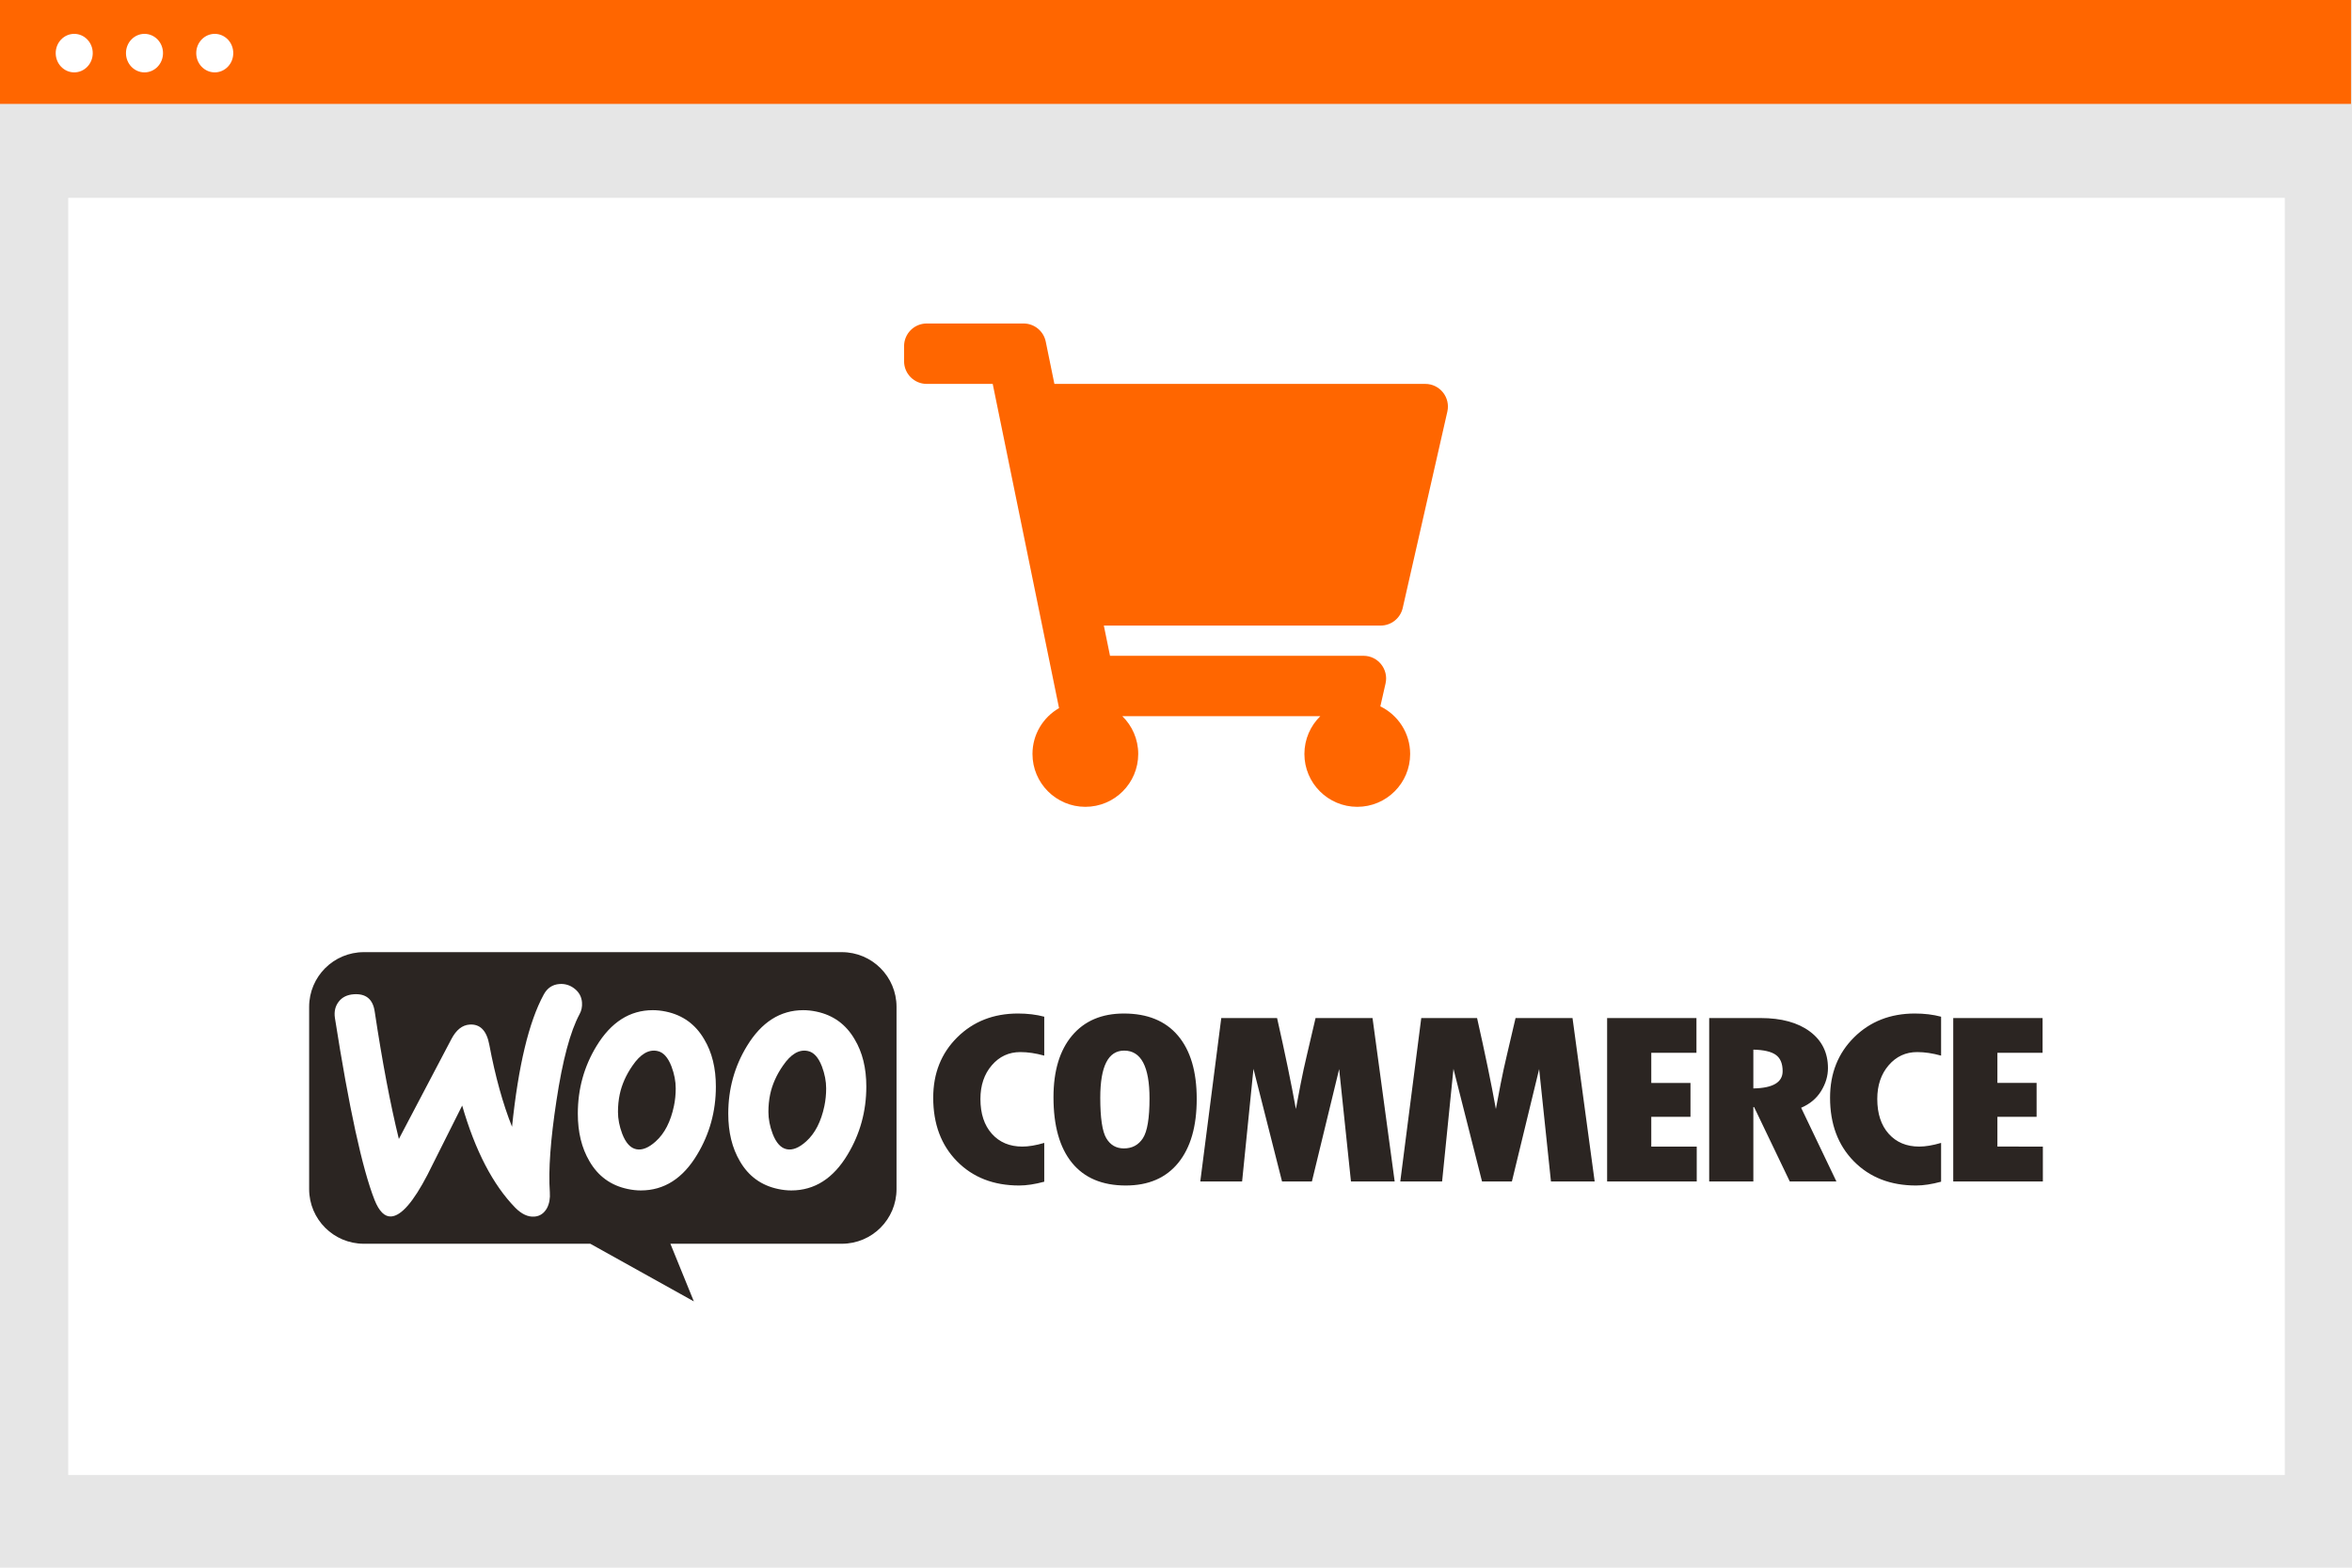 <?xml version="1.0" encoding="UTF-8"?> <svg xmlns="http://www.w3.org/2000/svg" xmlns:xlink="http://www.w3.org/1999/xlink" version="1.1" id="Capa_1" x="0px" y="0px" width="600px" height="400px" viewBox="0 0 600 400" xml:space="preserve"> <title>wordpress</title> <g> <rect id="b93b1ef9-49b5-4354-905b-d9dddde45a10" x="0" fill="#E6E6E6" width="600" height="400"></rect> <rect id="ef7485f9-8ecd-46d9-949e-abdd8aa9e360" x="17.406" y="50.479" fill="#FFFFFF" width="565.445" height="325.878"></rect> <rect id="b4c2a7ec-beab-40bc-b587-23a202562f78" x="0" fill="#FF6600" width="599.744" height="26.51"></rect> <ellipse id="bd6d3ebf-cb6f-4fcb-b7cd-ad5a287d3324" fill="#FFFFFF" cx="18.935" cy="13.554" rx="4.724" ry="4.914"></ellipse> <ellipse id="efb1158e-7a7d-4adb-9063-fc7dc50c76d5" fill="#FFFFFF" cx="36.86" cy="13.554" rx="4.724" ry="4.914"></ellipse> <ellipse id="b51f9e19-f36b-4f29-afd5-008bb0fc20dd" fill="#FFFFFF" cx="54.784" cy="13.554" rx="4.723" ry="4.914"></ellipse> </g> <g> <path fill-rule="evenodd" clip-rule="evenodd" fill="#2B2522" d="M167.707,268.168c-2.217-0.479-4.343,0.777-6.381,3.772 c-1.614,2.336-2.692,4.761-3.231,7.276c-0.301,1.438-0.45,2.937-0.45,4.493c0,1.795,0.359,3.653,1.079,5.569 c0.898,2.335,2.096,3.653,3.592,3.952c1.496,0.301,3.145-0.358,4.941-1.977c2.276-2.033,3.832-5.06,4.671-9.073 c0.3-1.438,0.451-2.934,0.451-4.491c0-1.797-0.36-3.653-1.079-5.569C170.402,269.785,169.204,268.468,167.707,268.168 L167.707,268.168z"></path> <path fill-rule="evenodd" clip-rule="evenodd" fill="#2B2522" d="M206.084,268.168c-2.217-0.479-4.344,0.777-6.378,3.772 c-1.617,2.336-2.696,4.761-3.234,7.276c-0.301,1.438-0.448,2.937-0.448,4.493c0,1.795,0.357,3.653,1.076,5.569 c0.899,2.335,2.097,3.653,3.595,3.952c1.496,0.301,3.145-0.358,4.941-1.977c2.273-2.033,3.832-5.06,4.671-9.073 c0.299-1.438,0.448-2.934,0.448-4.491c0-1.797-0.357-3.653-1.076-5.569C208.781,269.785,207.58,268.468,206.084,268.168 L206.084,268.168z"></path> <path fill-rule="evenodd" clip-rule="evenodd" fill="#2B2522" d="M216.235,294.58c-3.653,6.109-8.443,9.163-14.374,9.163 c-1.076,0-2.186-0.121-3.32-0.36c-4.314-0.897-7.579-3.263-9.793-7.097c-1.979-3.354-2.967-7.396-2.967-12.127 c0-6.289,1.587-12.038,4.761-17.25c3.713-6.108,8.505-9.162,14.377-9.162c1.076,0,2.184,0.121,3.321,0.357 c4.313,0.898,7.576,3.266,9.793,7.099c1.978,3.295,2.967,7.308,2.967,12.038C220.999,283.531,219.41,289.31,216.235,294.58 L216.235,294.58z M177.858,294.58c-3.652,6.109-8.444,9.163-14.373,9.163c-1.079,0-2.188-0.121-3.323-0.36 c-4.314-0.897-7.579-3.263-9.794-7.097c-1.975-3.354-2.964-7.396-2.964-12.127c0-6.289,1.587-12.038,4.762-17.25 c3.713-6.108,8.503-9.162,14.373-9.162c1.079,0,2.187,0.121,3.325,0.357c4.31,0.898,7.575,3.266,9.792,7.099 c1.976,3.295,2.965,7.308,2.965,12.038C182.62,283.531,181.031,289.31,177.858,294.58L177.858,294.58z M140.264,304.199 c0.109,1.555-0.125,2.892-0.708,4.014c-0.743,1.371-1.831,2.11-3.265,2.21c-1.613,0.115-3.228-0.643-4.845-2.27 c-5.693-5.843-10.209-14.53-13.544-26.063c-3.951,7.844-6.898,13.725-8.844,17.645c-3.595,6.917-6.676,10.468-9.245,10.647 c-1.673,0.118-3.093-1.281-4.26-4.203c-3.144-8.002-6.519-23.496-10.119-46.477c-0.233-1.605,0.091-2.979,0.97-4.121 c0.881-1.143,2.158-1.773,3.829-1.892c3.108-0.219,4.893,1.247,5.354,4.396c1.921,12.775,3.976,23.617,6.164,32.528l13.421-25.532 c1.219-2.307,2.754-3.527,4.604-3.658c2.689-0.188,4.372,1.525,5.046,5.139c1.533,8.119,3.466,15.097,5.798,20.937 c1.607-15.543,4.299-26.781,8.071-33.711c0.903-1.685,2.25-2.591,4.043-2.716c1.432-0.102,2.722,0.303,3.867,1.213 c1.146,0.909,1.769,2.082,1.868,3.516c0.076,1.075-0.126,2.051-0.604,2.924c-2.388,4.434-4.361,11.807-5.916,22.121 C140.433,290.799,139.868,298.585,140.264,304.199L140.264,304.199z M214.753,242.944H92.816c-7.706,0-13.955,6.247-13.955,13.955 v46.497c0,7.704,6.249,13.951,13.955,13.951h57.771l26.417,14.708l-5.986-14.708h43.735c7.709,0,13.953-6.247,13.953-13.951 v-46.497C228.706,249.191,222.462,242.944,214.753,242.944L214.753,242.944z"></path> <path fill="#2B2522" d="M509.541,292.552v-7.589h10v-8.651h-10v-7.684h11.524v-8.87h-22.789v41.696h22.863v-8.902H509.541 L509.541,292.552z M472.984,264.677c-4.087,4.05-6.132,9.188-6.132,15.413c0,6.706,2.025,12.113,6.077,16.226 c4.053,4.112,9.337,6.168,15.855,6.168c1.884,0,4.015-0.323,6.394-0.969v-9.9c-2.13,0.626-3.991,0.938-5.575,0.938 c-3.248,0-5.843-1.087-7.79-3.265c-1.944-2.175-2.916-5.137-2.916-8.885c0-3.478,0.966-6.34,2.899-8.589 c1.933-2.249,4.361-3.373,7.285-3.373c1.908,0,3.941,0.303,6.097,0.906v-9.933c-2.032-0.542-4.263-0.812-6.691-0.812 C482.241,258.603,477.074,260.628,472.984,264.677L472.984,264.677z M447.282,277.716v-9.9c2.676,0.063,4.591,0.511,5.743,1.343 c1.153,0.833,1.729,2.218,1.729,4.154C454.754,276.165,452.264,277.634,447.282,277.716L447.282,277.716z M464.57,278.388 c1.162-1.884,1.747-3.836,1.747-5.855c0-3.936-1.538-7.049-4.61-9.339c-3.073-2.29-7.261-3.436-12.565-3.436h-13.123v41.696h11.265 v-18.99h0.186l9.108,18.99h11.896l-8.996-18.803C461.706,281.693,463.403,280.272,464.57,278.388L464.57,278.388z M421.244,284.963 h10v-8.651h-10v-7.684h11.525v-8.87h-22.789v41.696h22.862v-8.902h-11.599V284.963L421.244,284.963z M386.62,259.758l-2.193,9.37 c-0.571,2.395-1.104,4.852-1.599,7.371l-1.227,6.464c-1.165-6.475-2.766-14.211-4.796-23.205h-14.238l-5.353,41.696h10.669 l2.9-28.734l7.285,28.734h7.621l6.951-28.673l3.012,28.673h11.152l-5.65-41.696H386.62L386.62,259.758z M335.602,259.758 l-2.192,9.37c-0.573,2.395-1.104,4.852-1.6,7.371l-1.226,6.464c-1.167-6.475-2.766-14.211-4.797-23.205h-14.238l-5.354,41.696 h10.67l2.899-28.734l7.286,28.734h7.621l6.952-28.673l3.012,28.673h11.151l-5.65-41.696H335.602L335.602,259.758z M291.553,290.428 c-1.128,1.729-2.744,2.593-4.852,2.593c-1.958,0-3.451-0.864-4.479-2.593c-1.029-1.728-1.543-5.173-1.543-10.338 c0-8.016,2.031-12.024,6.097-12.024c4.313,0,6.469,4.071,6.469,12.212C293.244,285.316,292.68,288.7,291.553,290.428 L291.553,290.428z M286.701,258.603c-5.649,0-10.056,1.879-13.215,5.637c-3.16,3.759-4.74,9.001-4.74,15.726 c0,7.288,1.572,12.864,4.721,16.726c3.147,3.861,7.719,5.793,13.719,5.793c5.799,0,10.265-1.932,13.4-5.793 c3.134-3.861,4.701-9.291,4.701-16.288c0-6.996-1.59-12.378-4.775-16.147C297.327,260.486,292.725,258.603,286.701,258.603 L286.701,258.603z M244.198,264.677c-4.088,4.05-6.133,9.188-6.133,15.413c0,6.706,2.025,12.113,6.078,16.226 c4.052,4.112,9.337,6.168,15.854,6.168c1.884,0,4.015-0.323,6.395-0.969v-9.9c-2.133,0.626-3.991,0.938-5.576,0.938 c-3.248,0-5.843-1.087-7.788-3.265c-1.946-2.175-2.919-5.137-2.919-8.885c0-3.478,0.967-6.34,2.899-8.589 c1.934-2.249,4.362-3.373,7.287-3.373c1.908,0,3.939,0.303,6.097,0.906v-9.933c-2.033-0.542-4.263-0.812-6.691-0.812 C253.455,258.603,248.288,260.628,244.198,264.677L244.198,264.677z"></path> </g> <path fill="#FF6600" d="M357.839,155.118l11.385-50.102c0.821-3.617-1.928-7.062-5.636-7.062h-94.61l-2.208-10.793 c-0.549-2.69-2.918-4.622-5.664-4.622H236.41c-3.193,0-5.779,2.588-5.779,5.781v3.854c0,3.192,2.586,5.781,5.779,5.781h16.834 l16.922,82.723c-4.049,2.327-6.778,6.693-6.778,11.698c0,7.45,6.039,13.489,13.489,13.489c7.451,0,13.488-6.039,13.488-13.489 c0-3.775-1.553-7.186-4.051-9.636h50.497c-2.501,2.45-4.054,5.861-4.054,9.636c0,7.45,6.04,13.489,13.489,13.489 c7.451,0,13.488-6.039,13.488-13.489c0-5.341-3.104-9.956-7.605-12.141l1.329-5.847c0.82-3.618-1.928-7.062-5.639-7.062h-64.651 l-1.577-7.709h70.608C354.9,159.617,357.24,157.75,357.839,155.118z"></path> </svg> 